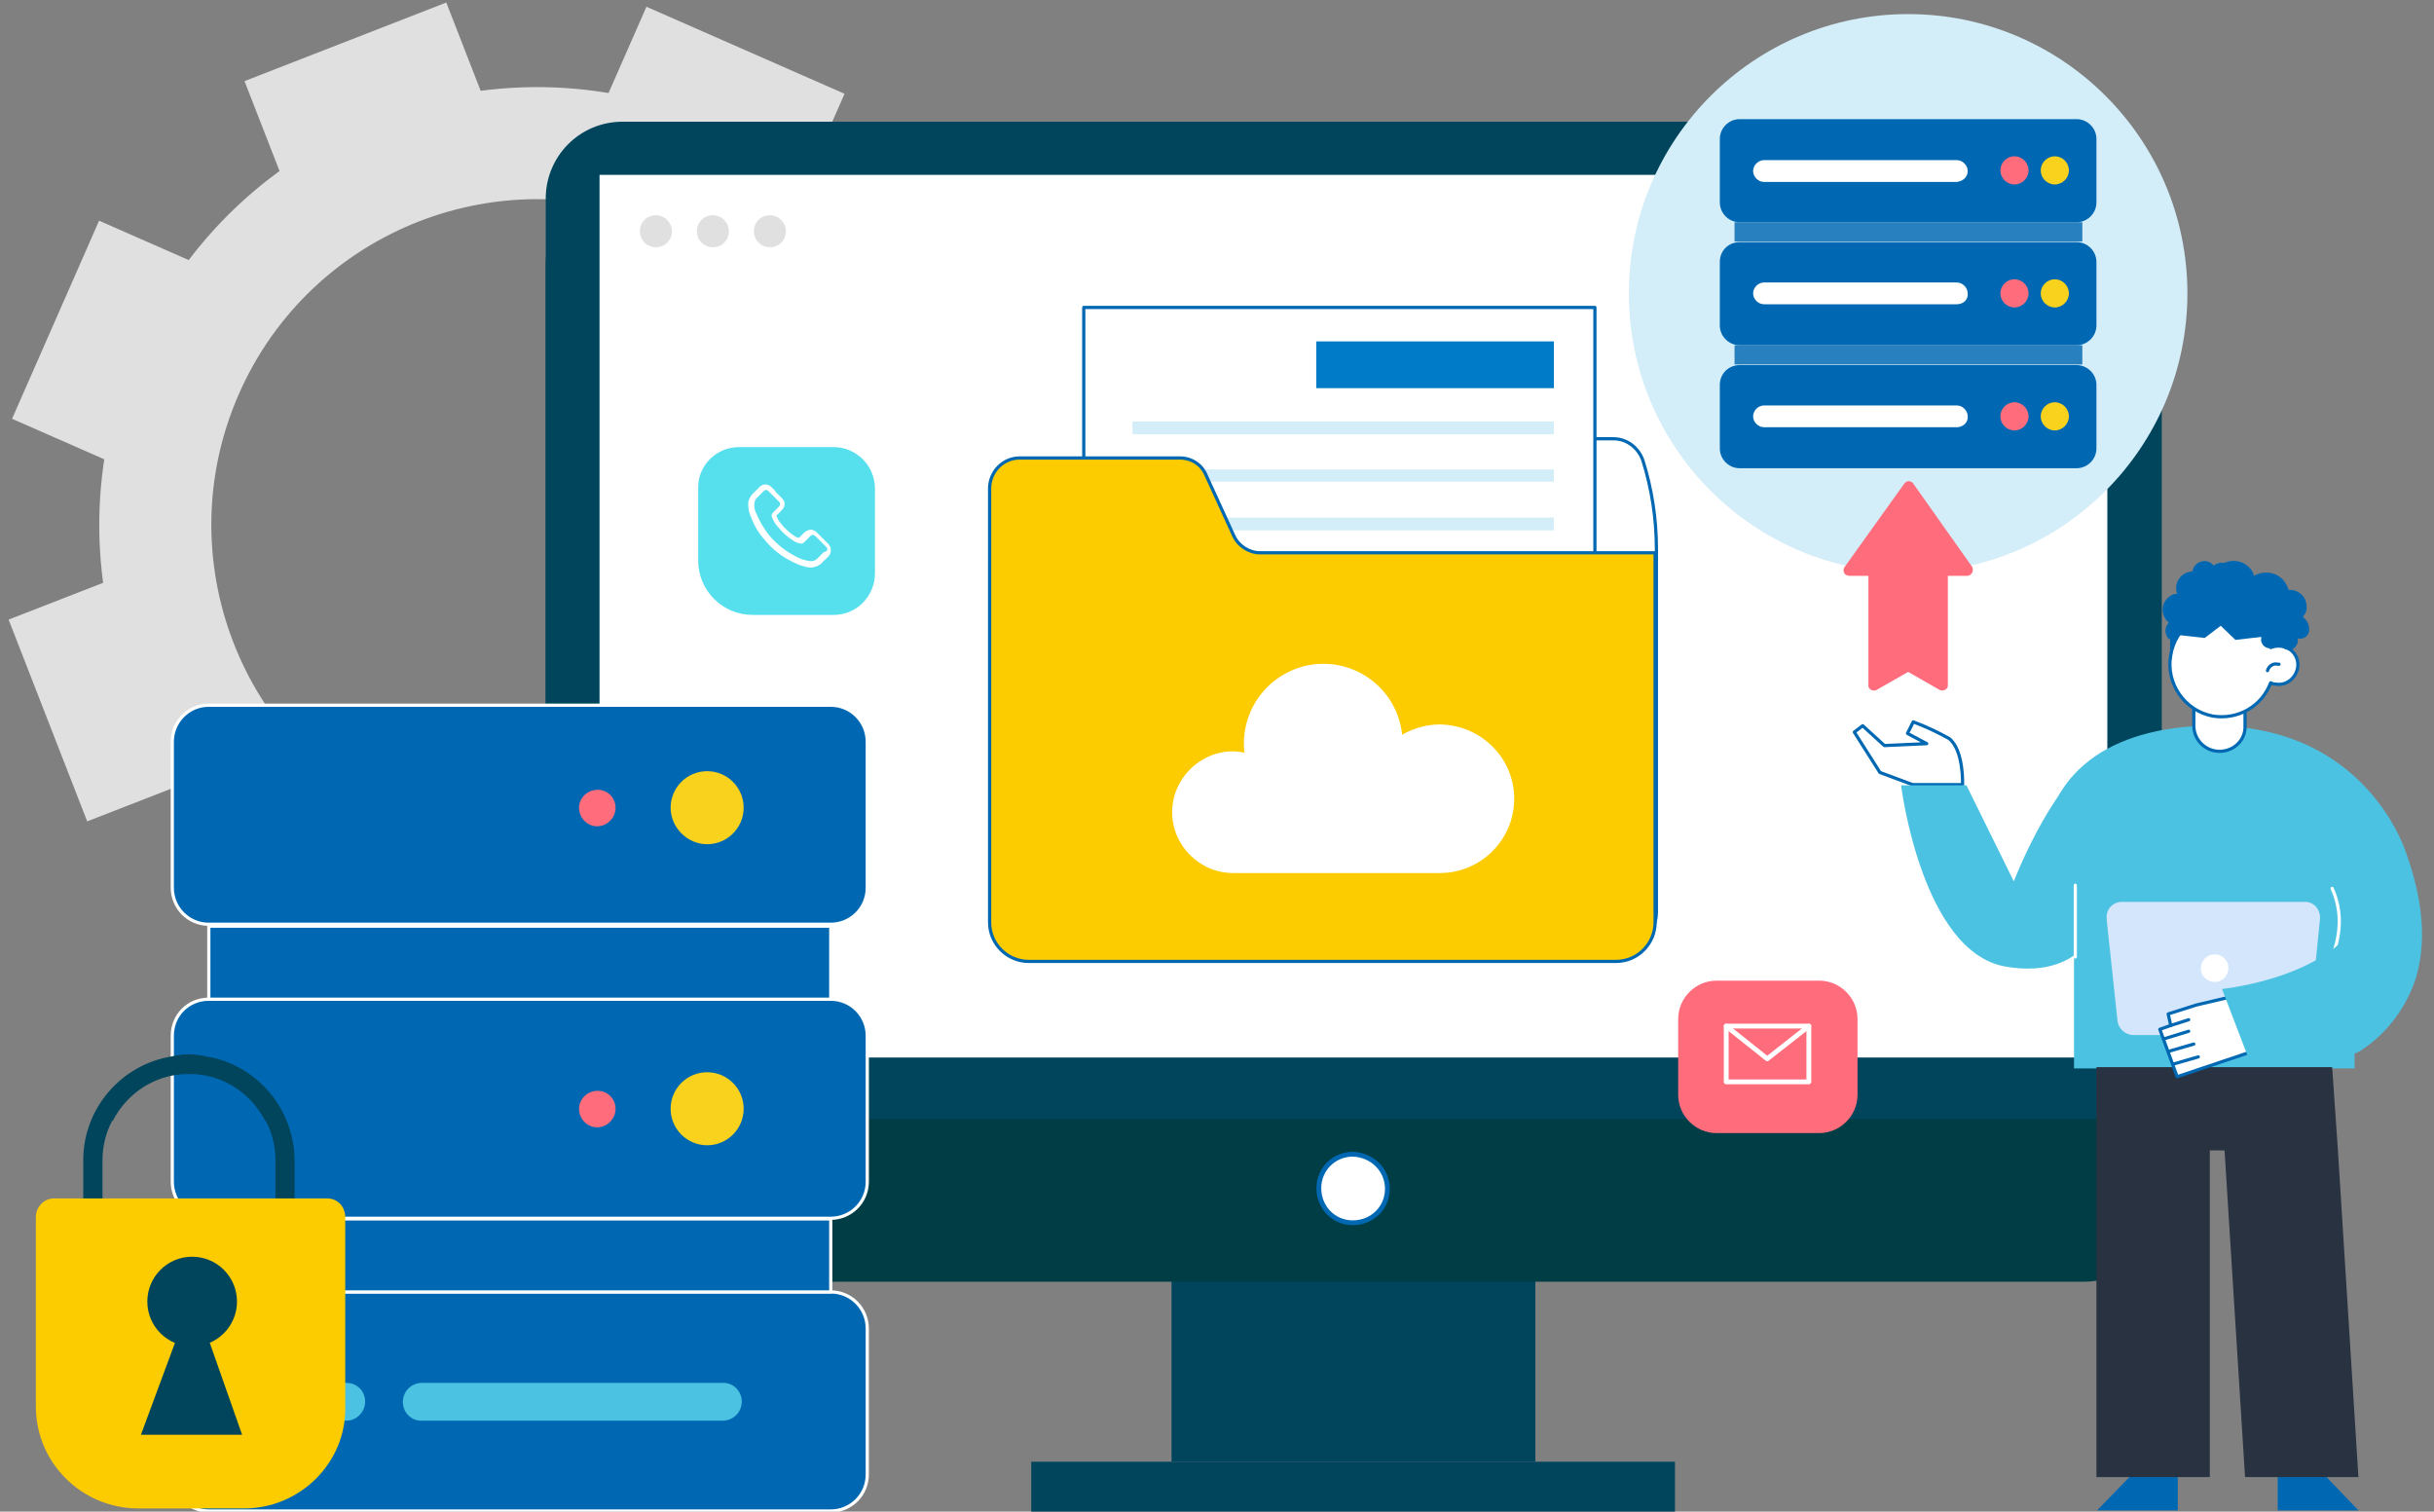 <?xml version="1.0" encoding="utf-8"?>
<!-- Generator: Adobe Illustrator 25.3.1, SVG Export Plug-In . SVG Version: 6.00 Build 0)  -->
<svg version="1.1" id="圖層_1" xmlns="http://www.w3.org/2000/svg" xmlns:xlink="http://www.w3.org/1999/xlink" x="0px" y="0px"
	 viewBox="0 0 380 236" style="enable-background:new 0 0 380 236;" xml:space="preserve">
<rect x="0" y="0" width="380" height="236" fill="#808080" stroke="none"/>
<style type="text/css">
	.st0{fill:#E0E0E0;}
	.st1{fill:#00455C;}
	.st2{fill:#003D45;}
	.st3{fill:#FFFFFF;}
	.st4{fill:#FFFFFF;stroke:#0068B2;stroke-width:0.75;stroke-linecap:round;stroke-linejoin:round;}
	.st5{fill:#FF6D7D;}
	.st6{fill:none;stroke:#FFFFFF;stroke-width:0.75;stroke-linecap:round;stroke-linejoin:round;}
	.st7{fill:#56DFED;}
	.st8{fill:#0068B2;stroke:#FFFFFF;stroke-width:0.5;stroke-linecap:round;stroke-linejoin:round;}
	.st9{fill:#F9D21E;}
	.st10{fill:#4BC2E2;}
	.st11{fill:#FCCB00;}
	.st12{fill:#FFFFFF;stroke:#0068B2;stroke-width:0.5;stroke-linecap:round;stroke-linejoin:round;}
	.st13{fill:#007BC7;}
	.st14{fill:#D3EDF9;}
	.st15{fill:#FCCB00;stroke:#0068B2;stroke-width:0.5;stroke-linecap:round;stroke-linejoin:round;}
	.st16{fill:#0068B2;}
	.st17{fill:#293241;}
	.st18{fill:none;stroke:#0068B2;stroke-width:0.5;stroke-linecap:round;stroke-linejoin:round;}
	.st19{fill:none;stroke:#FFFFFF;stroke-width:0.5;stroke-linecap:round;stroke-linejoin:round;}
	.st20{fill:#D4E6FC;}
	.st21{fill:#2980BE;}
</style>
<g id="圖層_3">
	<path class="st0" d="M21.3,54.5C6.1,89,21.8,129.4,56.3,144.6s74.9-0.5,90.1-35.1s-0.5-74.9-35.1-90.1c0,0,0,0,0,0
		C76.8,4.2,36.5,19.9,21.3,54.5z M37.3,61.5c11.3-25.7,41.3-37.4,67-26.1s37.4,41.3,26.1,67s-41.3,37.4-67,26.1c0,0,0,0,0,0
		C37.7,117.2,26,87.2,37.3,61.5L37.3,61.5z"/>
	
		<rect x="100.7" y="1.2" transform="matrix(0.402 -0.915 0.915 0.402 50.3 113.299)" class="st0" width="22.5" height="33.8"/>
	
		<rect x="138.1" y="40.2" transform="matrix(0.932 -0.363 0.363 0.932 -10.527 58.066)" class="st0" width="22.5" height="33.8"/>
	
		<rect x="131.4" y="99.8" transform="matrix(0.402 -0.915 0.915 0.402 -13.072 202.093)" class="st0" width="33.8" height="22.5"/>
	
		<rect x="92.4" y="137.2" transform="matrix(0.932 -0.363 0.363 0.932 -46.414 49.769)" class="st0" width="33.8" height="22.5"/>
	
		<rect x="44.1" y="130.5" transform="matrix(0.402 -0.915 0.915 0.402 -101.855 138.718)" class="st0" width="22.5" height="33.8"/>
	
		<rect x="6.7" y="91.5" transform="matrix(0.932 -0.363 0.363 0.932 -38.114 13.887)" class="st0" width="22.5" height="33.8"/>
	
		<rect x="2.1" y="43.2" transform="matrix(0.402 -0.915 0.915 0.402 -38.49 49.938)" class="st0" width="33.8" height="22.5"/>
	
		<rect x="41.1" y="5.8" transform="matrix(0.932 -0.363 0.363 0.932 -2.236 22.178)" class="st0" width="33.8" height="22.5"/>
	<rect x="182.9" y="197.5" class="st1" width="56.8" height="30.7"/>
	<path class="st2" d="M97.1,29.3h228.3c6.6,0,12,5.4,12,12v146.9c0,6.6-5.4,11.9-12,11.9H97.1c-6.6,0-11.9-5.4-11.9-11.9V41.3
		C85.2,34.7,90.6,29.3,97.1,29.3z"/>
	<path class="st1" d="M97.2,19h228.3c6.6,0,12,5.4,12,11.9c0,0,0,0,0,0.1v143.7l0,0H85.2l0,0V31C85.2,24.4,90.5,19,97.2,19
		C97.1,19,97.1,19,97.2,19z"/>
	<rect x="93.6" y="27.3" class="st3" width="235.4" height="137.8"/>
	<rect x="161" y="228.2" class="st1" width="100.5" height="8.4"/>
	<path class="st4" d="M216.6,185.6c0,3-2.4,5.3-5.4,5.3s-5.3-2.4-5.3-5.4c0-3,2.4-5.3,5.3-5.3C214.2,180.3,216.6,182.6,216.6,185.6
		C216.6,185.6,216.6,185.6,216.6,185.6z"/>
	<path class="st0" d="M104.9,36.1c0,1.4-1.1,2.5-2.5,2.5c-1.4,0-2.5-1.1-2.5-2.5c0-1.4,1.1-2.5,2.5-2.5l0,0
		C103.8,33.6,104.9,34.8,104.9,36.1z"/>
	<path class="st0" d="M113.8,36.1c0,1.4-1.1,2.5-2.5,2.5s-2.5-1.1-2.5-2.5c0-1.4,1.1-2.5,2.5-2.5c0,0,0,0,0,0
		C112.7,33.6,113.8,34.8,113.8,36.1C113.8,36.1,113.8,36.1,113.8,36.1z"/>
	<path class="st0" d="M122.7,36.1c0,1.4-1.1,2.5-2.5,2.5c-1.4,0-2.5-1.1-2.5-2.5c0-1.4,1.1-2.5,2.5-2.5l0,0
		C121.6,33.6,122.7,34.8,122.7,36.1z"/>
	<path class="st5" d="M284,176.9h-16c-3.3,0-6-2.7-6-6v-11.8c0-3.3,2.7-6,6-6h16c3.3,0,6,2.7,6,6v11.8
		C290,174.2,287.3,176.9,284,176.9z"/>
	<polygon class="st6" points="282.4,168.9 271.4,168.9 269.5,168.9 269.5,160.2 282.4,160.2 282.4,162.4 	"/>
	<polyline class="st6" points="269.5,160.2 275.9,165.3 282.4,160.2 	"/>
	<path class="st7" d="M115.4,69.8h14.7c3.6,0,6.5,2.9,6.5,6.5c0,0,0,0,0,0v13.2c0,3.6-2.9,6.5-6.4,6.5c0,0,0,0,0,0h-12.7
		c-4.7,0-8.5-3.8-8.5-8.5V76.3C108.9,72.7,111.8,69.8,115.4,69.8z"/>
	<path class="st3" d="M129.2,84.8l-1.6-1.6c-0.3-0.3-0.6-0.5-1-0.5c-0.4,0-0.7,0.2-1,0.4l-0.9,0.9l-0.2-0.1l-0.3-0.1
		c-0.9-0.6-1.7-1.3-2.3-2.1c-0.3-0.3-0.5-0.7-0.7-1.2c0.2-0.2,0.4-0.4,0.6-0.6s0.2-0.2,0.2-0.2c0.3-0.3,0.5-0.6,0.5-1
		c0-0.4-0.2-0.7-0.5-1l-0.8-0.8c-0.1-0.1-0.2-0.2-0.2-0.3l-0.5-0.5c-0.5-0.6-1.4-0.6-1.9-0.1c0,0-0.1,0.1-0.1,0.1l-1,1
		c-0.4,0.4-0.6,0.9-0.7,1.4c0,0.7,0.1,1.5,0.4,2.1c0.5,1.4,1.2,2.6,2.2,3.7c1.2,1.5,2.8,2.7,4.5,3.5c0.8,0.4,1.6,0.7,2.5,0.8h0.2
		c0.6,0,1.3-0.3,1.7-0.7l0,0c0.2-0.2,0.3-0.4,0.5-0.5l0.4-0.4c0.6-0.5,0.7-1.4,0.2-2C129.3,84.9,129.3,84.9,129.2,84.8z M128.5,86.3
		l-0.3,0.3c-0.2,0.2-0.4,0.4-0.6,0.6c-0.3,0.3-0.6,0.4-1,0.4h-0.1c-0.8-0.1-1.5-0.3-2.2-0.7c-1.6-0.8-3-1.9-4.2-3.3
		c-0.8-1-1.5-2.2-2-3.4c-0.3-0.5-0.4-1.1-0.3-1.7c0-0.3,0.2-0.6,0.4-0.8l1-1c0.1-0.1,0.2-0.2,0.4-0.2c0.2,0,0.3,0.1,0.4,0.2l0.5,0.5
		c0.1,0.1,0.2,0.2,0.3,0.3l0.8,0.8c0.1,0.1,0.2,0.2,0.2,0.4c0,0.2-0.1,0.3-0.2,0.4c-0.1,0.1-0.2,0.2-0.2,0.2l-0.7,0.7l0,0
		c-0.2,0.2-0.3,0.5-0.2,0.7l0,0c0.2,0.5,0.5,1.1,0.9,1.5c0.7,0.9,1.6,1.7,2.6,2.3c0.1,0.1,0.2,0.1,0.4,0.2l0.3,0.1l0,0
		c0.3,0.1,0.6,0.1,0.8-0.1l1-1c0.1-0.1,0.2-0.2,0.4-0.2c0.1,0,0.3,0.1,0.4,0.2l1.6,1.6c0.3,0.2,0.3,0.5,0.2,0.7
		C128.7,86.2,128.6,86.2,128.5,86.3z"/>
</g>
<g id="圖層_2_1_">
	<g id="Page-1">
		<g id="_008---Data-Transfer">
			<path id="Rectangle-path" class="st8" d="M32.6,201.7h97.1c3.2,0,5.7,2.6,5.7,5.7v22.8c0,3.2-2.6,5.7-5.7,5.7H32.6
				c-3.2,0-5.7-2.6-5.7-5.7v-22.8C26.9,204.2,29.4,201.7,32.6,201.7z"/>
			<path id="Rectangle-path-2" class="st8" d="M32.6,156h97.1c3.2,0,5.7,2.6,5.7,5.7v22.8c0,3.2-2.6,5.7-5.7,5.7H32.6
				c-3.2,0-5.7-2.6-5.7-5.7v-22.8C26.9,158.5,29.4,156,32.6,156z"/>
			<path id="Rectangle-path-3" class="st8" d="M32.6,110.1h97.1c3.2,0,5.7,2.6,5.7,5.7v22.8c0,3.2-2.6,5.7-5.7,5.7H32.6
				c-3.2,0-5.7-2.6-5.7-5.7v-22.8C26.9,112.7,29.4,110.1,32.6,110.1z"/>
			<path id="Rectangle-path-4" class="st8" d="M129.7,190.3H32.6v11.4h97.1V190.3z"/>
			<path id="Rectangle-path-5" class="st8" d="M129.7,144.6H32.6V156h97.1V144.6z"/>
			<path id="Oval" class="st9" d="M110.4,120.4c-3.2,0-5.7,2.6-5.7,5.7s2.6,5.7,5.7,5.7c3.2,0,5.7-2.6,5.7-5.7l0,0
				C116.1,123,113.6,120.4,110.4,120.4z"/>
			<circle id="Oval-2" class="st9" cx="110.4" cy="173.1" r="5.7"/>
			<path id="Oval-3" class="st5" d="M93.3,170.3c-1.6,0-2.9,1.3-2.9,2.8c0,1.6,1.3,2.9,2.8,2.9c1.6,0,2.9-1.3,2.9-2.9c0,0,0,0,0,0
				C96.1,171.6,94.9,170.3,93.3,170.3z"/>
			<path id="Oval-4" class="st5" d="M93.3,123.3c-1.6,0-2.9,1.3-2.9,2.8c0,1.6,1.3,2.9,2.8,2.9c1.6,0,2.9-1.3,2.9-2.9c0,0,0,0,0,0
				C96.1,124.6,94.9,123.3,93.3,123.3z"/>
			<path class="st10" d="M65.8,221.8h47c1.6,0,2.9-1.2,3-2.8c0.1-1.6-1.1-3-2.7-3.1c-0.1,0-0.1,0-0.2,0h-47c-1.6,0-2.9,1.2-3,2.8
				c-0.1,1.6,1.1,3,2.7,3.1C65.7,221.8,65.7,221.8,65.8,221.8z"/>
			<path class="st10" d="M48.1,221.8h5.8c1.6,0.1,3-1.2,3.1-2.8c0.1-1.7-1.2-3.1-2.9-3.1c0,0-0.1,0-0.1,0h-5.8c-1.6,0-2.9,1.2-3,2.8
				C45.2,220.3,46.5,221.7,48.1,221.8C48.1,221.8,48.1,221.8,48.1,221.8z"/>
		</g>
	</g>
	<path class="st1" d="M32,164.9l-0.3-0.1l-0.8-0.1c-0.4,0-0.7-0.1-1.1-0.1h-0.6c-0.4,0-0.7,0-1.1,0.1l-0.8,0.1l-0.3,0.1
		c-8,1.2-14,8.1-14,16.2v10.3h3v-10.3c0-2.1,0.5-4.2,1.5-6.1h0.1c2-3.9,5.7-6.6,10-7.2h0.1l0.7-0.1c0.3,0,0.5,0,0.8,0h0.6
		c0.3,0,0.5,0,0.8,0l0.7,0.1h0.1c4.3,0.6,8,3.3,10,7.2h0.1c1,1.9,1.5,4,1.5,6.1v10.3h3v-10.3C45.9,173,40,166.1,32,164.9z"/>
	<path class="st11" d="M38.1,235.5H21.6c-8.8,0-16-7.1-16-15.9v-29.6c0-1.6,1.3-2.9,2.8-2.9h0h42.7c1.6,0,2.8,1.3,2.8,2.9l0,0v29.6
		C54.1,228.3,46.9,235.5,38.1,235.5z"/>
	<circle class="st1" cx="30" cy="203.2" r="7"/>
	<polygon class="st1" points="32.1,207.8 37.8,224 22,224 28,207.8 	"/>
	<path class="st12" d="M251.9,68.5h-24.8c-1.6,0-3.1,0.9-3.9,2.3l-4.1,5.6c-0.8,1.4-2.3,2.3-3.9,2.3h-60.5v63.7
		c0,3.3,2.7,6.1,6.1,6.1h91.7c3.3,0,6.1-2.7,6.1-6.1c0,0,0,0,0,0V85.7c0-4.7-0.7-9.3-2.1-13.8l0,0C255.8,69.9,254,68.5,251.9,68.5z"
		/>
	<rect x="169.2" y="48" class="st12" width="79.8" height="40.9"/>
	<path class="st13" d="M242.6,53.3h-37.1v7.3h37.1V53.3z"/>
	<path class="st14" d="M242.6,65.8h-65.8v2h65.8V65.8z"/>
	<path class="st14" d="M242.6,73.3h-65.8v1.9h65.8V73.3z"/>
	<path class="st14" d="M242.6,80.8h-65.8v2h65.8V80.8z"/>
	<path class="st15" d="M159.2,71.5h25c1.8,0,3.4,1,4.1,2.7l4.3,9.4c0.7,1.6,2.4,2.7,4.1,2.7h61.7v57.7c0,3.3-2.7,6.1-6.1,6.1h-91.7
		c-3.3,0-6.1-2.7-6.1-6.1V76.1C154.6,73.5,156.7,71.5,159.2,71.5z"/>
	<polygon class="st16" points="338.8,102.9 356.8,100.8 356.8,99 338.8,99 	"/>
	<polygon class="st10" points="367.6,166.8 323.8,166.8 323.8,140.4 367.6,147.1 	"/>
	<path class="st12" d="M306.4,122.5c0,0,0.2-5.4-2.1-7.2c-1.8-1-3.7-1.9-5.6-2.6l-0.9,1.8l3,1.6l-6.6,0.3l-3.4-3.1l-1.3,1l4,6.3
		l5.1,1.9L306.4,122.5z"/>
	<polygon class="st16" points="368.2,235.8 361.4,228.7 355.6,228.7 355.6,235.8 	"/>
	<polygon class="st16" points="327.4,235.8 334.3,228.7 340,228.7 340,235.8 	"/>
	<polygon class="st17" points="327.3,166.6 327.3,230.6 345,230.6 345,179.6 347.3,179.6 350.5,230.6 368.2,230.6 365,179.6 
		364.1,166.6 	"/>
	<path class="st10" d="M318.8,135c0-14.8,11.2-21.4,25.7-21.7h0.9c21.9,0,28.8,16.2,29.9,18.9c2.4,6.4,3.9,13.6,1.9,20.4
		c-1.5,4.7-4.5,8.7-8.6,11.4c-1.2,0.8-3.1,0.9-4.5,1.1c-1.5,0.2-3.1,0.4-4.6,0.4c-2,0-4-0.3-5.8-1.1c-0.9-0.3-1.6-0.7-2.3-1.4
		c-0.7-0.7-1.4-1.3-2.3-1.7c-2.6-1.4-5.3-2.7-8-3.8L318.8,135z"/>
	<path class="st12" d="M346.5,117.3L346.5,117.3c-2.2,0-4-1.8-4-4v-13.2h8v13.2C350.6,115.5,348.8,117.3,346.5,117.3
		C346.6,117.3,346.5,117.3,346.5,117.3z"/>
	<path class="st12" d="M358.7,104.3c-0.3,1.6-1.8,2.8-3.4,2.5c0,0-0.1,0-0.1,0c-0.3,0-0.5-0.1-0.7-0.2c-1.4,3.7-5.1,5.8-9,5.2
		c-4.4-0.8-7.4-5.1-6.6-9.5c0.7-4.4,4.8-7.4,9.2-6.7c3,0.5,5.5,2.6,6.4,5.5c0.5-0.2,1.1-0.3,1.7-0.2
		C357.9,101.1,359,102.7,358.7,104.3z"/>
	<path class="st18" d="M354,104.7c0.2-0.7,0.9-1.2,1.6-1c0.1,0,0.1,0,0.2,0"/>
	<path class="st10" d="M328.5,142.4c0,0-2.3,10.8-15.4,8.5s-16.3-28.3-16.3-28.3H307l7.4,15c0,0,5.4-14.1,12.1-18.9
		C330.5,115.7,328.5,142.4,328.5,142.4z"/>
	<line class="st19" x1="324" y1="138.2" x2="324" y2="149.4"/>
	<path class="st19" d="M364.1,138.7c1.7,3.8,1.3,7.6-0.2,11.2"/>
	<path class="st20" d="M333.1,161.6h25.1c1.3,0,2.3-1,2.4-2.2l1.6-15.9c0.1-1.4-0.8-2.6-2.2-2.7c-0.1,0-0.2,0-0.3,0h-28.4
		c-1.4,0-2.5,1.1-2.4,2.5c0,0.1,0,0.2,0,0.3l1.7,15.9C330.8,160.7,331.9,161.6,333.1,161.6z"/>
	<path class="st3" d="M343.6,151.2c0,1.2,1,2.1,2.2,2.1s2.1-1,2.1-2.2c0-1.2-1-2.1-2.1-2.1C344.5,149,343.6,150,343.6,151.2
		C343.6,151.2,343.6,151.2,343.6,151.2z"/>
	<polygon class="st12" points="348,155.7 342.9,156.9 338.5,158.3 338.9,160.1 337.2,160.7 339.9,168.1 351.8,164.1 	"/>
	<line class="st18" x1="337.8" y1="162.2" x2="341.7" y2="161"/>
	<line class="st18" x1="338.7" y1="164.1" x2="342.5" y2="163"/>
	<line class="st18" x1="339.4" y1="166.1" x2="343.2" y2="165"/>
	<line class="st18" x1="338.9" y1="160.1" x2="341.7" y2="159.2"/>
	<path class="st10" d="M369.8,139.1c-0.5,4.1-2.9,7.1-6,9.4c-6.8,4.9-16.9,5.9-16.9,5.9l4.6,12c0,0,17.7-2.6,22.5-9"/>
	<path class="st16" d="M338.8,99c0-5,4-9,9-9s9,4,9,9l-7.8,0.9l-2.3-2.2l-2.5,1.9L338.8,99z"/>
	<path class="st16" d="M356.1,100.7c-0.5,0.3-1.2,0.5-1.8,0.5c-0.6,0-1.2-0.5-1.3-1.2c0-0.3,0.1-0.6,0-0.8s-0.6-0.3-0.9-0.3
		c-1.2-0.1-2.1-1-2.3-2.2c-0.4,0.3-1.1,0.3-1.4-0.1c-0.4-0.4-0.6-0.8-0.9-1.3c-0.2-0.5-0.7-0.8-1.2-0.9c-0.3,0-0.6,0-0.9,0
		c-0.5-0.1-0.6-0.8-0.6-1.3c0.1-0.5,0-1.1-0.3-1.5c-0.4-0.3-0.9-0.4-1.4-0.3c-0.5,0-1.1-0.2-1.1-0.7c0-0.3,0.1-0.5,0.3-0.7
		c0.8-0.9,2.1-1,3.2-0.4c0.9-1.7,3-2.4,4.7-1.6c0.8,0.4,1.5,1.1,1.7,2c1.7-1,3.9-0.5,4.9,1.1c0.2,0.3,0.4,0.7,0.5,1.1
		c1.4-0.1,2.7,0.9,2.8,2.4c0.1,0.7-0.1,1.3-0.6,1.8c0.7,0.5,1.1,1.3,1,2.2c-0.1,0.8-0.8,1.3-1.6,1.2c-0.1,0-0.2,0-0.2-0.1
		c0.2,0.7-0.2,1.5-0.9,1.8c-0.7,0.2-1.5-0.1-1.8-0.8"/>
	<path class="st16" d="M348.1,91.4c0.1,0.4,0.2,0.9,0.1,1.3c-0.1,0.5-0.5,0.8-1,0.7c-0.2,0-0.4-0.2-0.6-0.1s-0.3,0.4-0.4,0.6
		c-0.3,0.8-1.1,1.4-1.9,1.3c0.2,0.4,0.1,0.8-0.3,1c-0.3,0.2-0.7,0.3-1.1,0.4c-0.4,0.1-0.7,0.4-0.8,0.7c0,0.2,0,0.4-0.1,0.6
		c-0.2,0.3-0.7,0.3-1,0.3s-0.8-0.2-1.1,0s-0.3,0.6-0.4,0.9s-0.3,0.7-0.7,0.7c-0.2,0-0.3-0.1-0.4-0.3c-0.5-0.7-0.4-1.7,0.2-2.3
		c-1.1-0.9-1.3-2.5-0.4-3.6c0.4-0.5,1-0.9,1.7-0.9c-0.5-1.3,0.2-2.8,1.5-3.3c0.3-0.1,0.6-0.2,0.9-0.2c0.1-1,1.1-1.7,2.1-1.6
		c0.5,0.1,0.9,0.3,1.2,0.7c0.5-0.4,1.1-0.5,1.7-0.4c0.5,0.2,0.8,0.7,0.6,1.3c0,0.1,0,0.1-0.1,0.2c0.5,0,1,0.3,1.1,0.9
		c0.1,0.5-0.3,1-0.8,1.2"/>
	<circle class="st14" cx="297.9" cy="45.8" r="43.6"/>
	<path class="st3" d="M224.8,113.1c-2.1,0-4.1,0.6-5.9,1.6c-0.7-6.8-6.8-11.7-13.6-11c-6.3,0.7-11.1,6-11.1,12.4
		c0,0.5,0,0.9,0.1,1.4c-0.6-0.1-1.2-0.2-1.8-0.2c-5.2,0-9.5,4.3-9.5,9.5s4.3,9.5,9.5,9.5h32.3c6.4,0,11.6-5.2,11.6-11.6
		S231.2,113.2,224.8,113.1L224.8,113.1z"/>
	<path class="st5" d="M307.9,88.5l-9.2-13c-0.3-0.4-0.8-0.5-1.2-0.2c-0.1,0.1-0.1,0.1-0.2,0.2l-9.3,13c-0.3,0.4-0.2,0.9,0.1,1.2
		c0.2,0.1,0.4,0.2,0.6,0.2h3l0,0V107c0,0.2,0,0.3,0.1,0.4c0.2,0.3,0.4,0.4,0.8,0.4c0.1,0,0.3,0,0.4-0.1l4.9-2.8l0,0l4.9,2.8
		c0.4,0.2,0.9,0.1,1.2-0.3c0,0,0,0,0,0c0.1-0.1,0.1-0.3,0.1-0.4V89.9l0,0h3c0.4,0,0.8-0.3,0.9-0.8C308,88.9,308,88.7,307.9,88.5z"/>
	<path class="st16" d="M271.6,57h52.6c1.7,0,3.1,1.4,3.1,3.1V70c0,1.7-1.4,3.1-3.1,3.1h-52.6c-1.7,0-3.1-1.4-3.1-3.1v-9.9
		C268.5,58.3,269.9,57,271.6,57z"/>
	<path class="st5" d="M316.7,65c0,1.2-1,2.2-2.2,2.2s-2.2-1-2.2-2.2c0-1.2,1-2.2,2.2-2.2S316.7,63.8,316.7,65L316.7,65z"/>
	<path class="st9" d="M323,65c0,1.2-1,2.2-2.2,2.2s-2.2-1-2.2-2.2c0-1.2,1-2.2,2.2-2.2S323,63.8,323,65L323,65z"/>
	<rect x="270.8" y="53.9" class="st21" width="54.3" height="3"/>
	<path class="st16" d="M271.6,37.8h52.6c1.7,0,3.1,1.4,3.1,3.1v9.9c0,1.7-1.4,3.1-3.1,3.1h-52.6c-1.7,0-3.1-1.4-3.1-3.1v-9.9
		C268.5,39.1,269.9,37.8,271.6,37.8z"/>
	<path class="st5" d="M316.7,45.8c0,1.2-1,2.2-2.2,2.2s-2.2-1-2.2-2.2c0-1.2,1-2.2,2.2-2.2S316.7,44.6,316.7,45.8
		C316.7,45.8,316.7,45.8,316.7,45.8z"/>
	<path class="st9" d="M323,45.8c0,1.2-1,2.2-2.2,2.2s-2.2-1-2.2-2.2c0-1.2,1-2.2,2.2-2.2S323,44.6,323,45.8
		C323,45.8,323,45.8,323,45.8z"/>
	<polyline class="st21" points="270.8,37.7 270.8,34.7 325.1,34.7 325.1,37.7 	"/>
	<path class="st16" d="M271.6,18.6h52.6c1.7,0,3.1,1.4,3.1,3.1v9.9c0,1.7-1.4,3.1-3.1,3.1h-52.6c-1.7,0-3.1-1.4-3.1-3.1v-9.9
		C268.5,20,269.9,18.6,271.6,18.6z"/>
	<path class="st5" d="M316.7,26.6c0,1.2-1,2.2-2.2,2.2c-1.2,0-2.2-1-2.2-2.2c0-1.2,1-2.2,2.2-2.2S316.7,25.4,316.7,26.6
		C316.7,26.6,316.7,26.6,316.7,26.6z"/>
	<path class="st9" d="M323,26.6c0,1.2-1,2.2-2.2,2.2c-1.2,0-2.2-1-2.2-2.2c0-1.2,1-2.2,2.2-2.2S323,25.4,323,26.6
		C323,26.6,323,26.6,323,26.6z"/>
	<path class="st3" d="M305.5,28.4h-30.1c-0.9,0-1.7-0.8-1.7-1.7l0,0c0-0.9,0.8-1.7,1.7-1.7l0,0h30.1c0.9,0,1.7,0.8,1.7,1.7
		c0,0,0,0,0,0l0,0C307.2,27.6,306.5,28.3,305.5,28.4z"/>
	<path class="st3" d="M305.5,47.5h-30.1c-0.9,0-1.7-0.8-1.7-1.7c0,0,0,0,0,0l0,0c0-0.9,0.8-1.7,1.7-1.7c0,0,0,0,0,0h30.1
		c0.9,0,1.7,0.8,1.7,1.7c0,0,0,0,0,0l0,0C307.3,46.8,306.5,47.5,305.5,47.5C305.6,47.5,305.5,47.5,305.5,47.5z"/>
	<path class="st3" d="M305.5,66.7h-30.1c-0.9,0-1.7-0.8-1.7-1.7c0,0,0,0,0,0l0,0c0-0.9,0.8-1.7,1.7-1.7h30.1c0.9,0,1.7,0.8,1.7,1.7
		l0,0C307.3,65.9,306.5,66.7,305.5,66.7C305.6,66.7,305.6,66.7,305.5,66.7z"/>
</g>
</svg>
